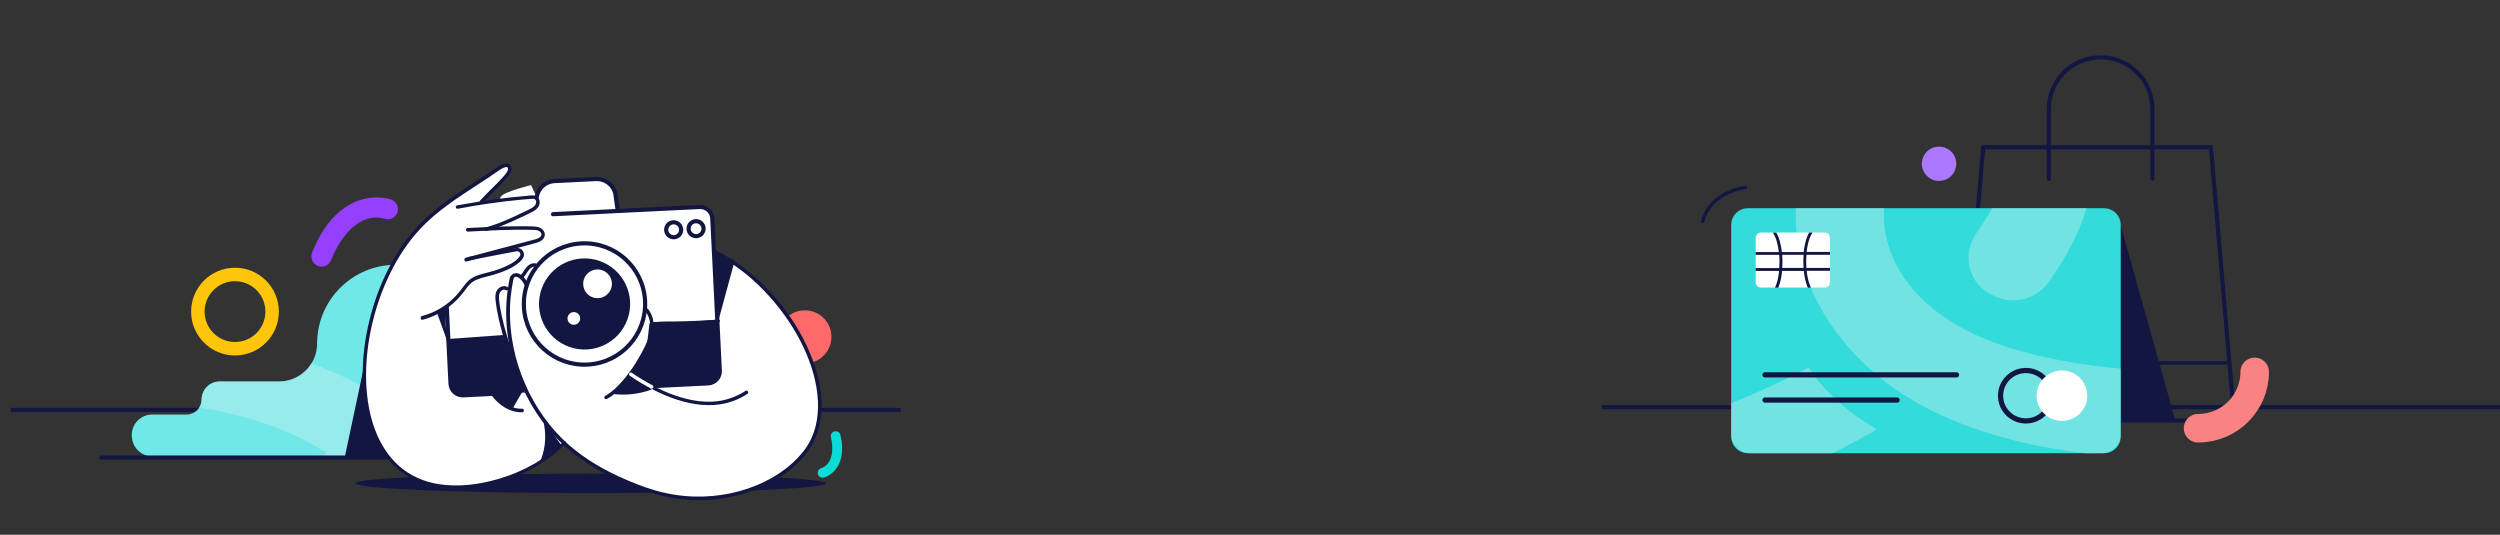 <svg width="1440" height="308" viewBox="0 0 1440 308" fill="none" xmlns="http://www.w3.org/2000/svg">
<rect x="0" y="0" width="1440" height="308" fill="#333333" stroke="none"/>
<g clip-path="url(#clip0)">
<g clip-path="url(#clip1)">
<g clip-path="url(#clip2)">
<path d="M517.838 236.083L7.208 236.083" stroke="#141642" stroke-width="2.4" stroke-miterlimit="10" stroke-linecap="round" stroke-linejoin="round"/>
<path d="M325.71 239.469C325.71 226.541 315.244 216.076 302.317 216.076H290.543C281.001 216.076 273.306 208.381 273.306 198.839V197.839C273.306 172.83 252.991 152.515 227.982 152.515C202.973 152.515 182.658 172.83 182.658 197.839C182.658 209.92 172.885 219.77 160.727 219.77H126.484C120.789 219.77 116.095 224.387 116.095 230.158C116.095 234.929 112.248 238.777 107.477 238.777H87.623C81.159 238.777 75.927 244.009 75.927 250.473V250.858C75.927 257.553 81.313 262.939 88.008 262.939H302.24C315.244 262.785 325.71 252.32 325.71 239.469Z" fill="#70E8E8"/>
<path opacity="0.6" d="M257.377 261.093C237.447 237.315 209.745 220.616 179.426 209.305C175.578 215.538 168.653 219.693 160.804 219.693H126.561C120.866 219.693 116.172 224.31 116.172 230.081C116.172 231.851 115.634 233.39 114.787 234.775C127.253 236.699 139.334 239.546 150.723 243.317C164.805 247.934 177.117 253.936 187.891 260.631C187.429 261.323 186.967 262.016 186.428 262.786H258.839C258.378 262.247 257.916 261.631 257.377 261.093Z" fill="#B2ECED"/>
<path d="M198.533 263.555L209.52 211.793L227.106 263.555L198.533 263.555Z" fill="#141642"/>
<path d="M135.355 200.872C147.17 200.872 156.748 191.294 156.748 179.48C156.748 167.665 147.17 158.087 135.355 158.087C123.541 158.087 113.963 167.665 113.963 179.48C113.963 191.294 123.541 200.872 135.355 200.872Z" stroke="#FFC50B" stroke-width="7.754" stroke-miterlimit="10" stroke-linecap="round" stroke-linejoin="round"/>
<path d="M463.63 209.305C472.068 209.305 478.907 202.465 478.907 194.028C478.907 185.59 472.068 178.751 463.63 178.751C455.193 178.751 448.354 185.59 448.354 194.028C448.354 202.465 455.193 209.305 463.63 209.305Z" fill="#FF6969"/>
<path d="M206.187 115.654C212.859 113.222 219.51 113.248 225.026 114.859C228.119 115.728 229.936 119.093 228.972 122.132C228.103 125.225 224.738 127.042 221.699 126.078C207.293 121.829 196.004 136.239 190.732 149.825C189.528 152.853 186.228 154.336 183.147 153.226C180.119 152.022 178.636 148.722 179.746 145.641C186.496 128.316 196.373 119.286 206.187 115.654Z" fill="#9640FF"/>
<path d="M481.92 269.557C479.997 272.327 477.38 274.174 474.687 275.021C473.225 275.482 471.609 274.713 471.147 273.251C470.686 271.789 471.455 270.173 472.917 269.711C479.766 267.402 480.228 258.63 478.612 251.858C478.227 250.319 479.15 248.857 480.689 248.472C482.228 248.088 483.69 249.011 484.075 250.55C486.153 259.169 484.768 265.402 481.92 269.557Z" fill="#0ADCD6"/>
<path d="M340.307 284.033C415.147 284.033 475.817 281.521 475.817 278.422C475.817 275.323 415.147 272.811 340.307 272.811C265.466 272.811 204.796 275.323 204.796 278.422C204.796 281.521 265.466 284.033 340.307 284.033Z" fill="#141642"/>
<path d="M411.77 145.046L411.309 145.069L410.358 125.777C410.165 121.858 406.862 118.939 403.019 119.128L356.443 121.425L355.724 117.762L354.483 111.351C353.234 106.328 348.594 102.859 343.368 103.116L319.388 104.299C314.239 104.553 309.886 108.465 309.137 113.587L305.864 106.583C295.752 109.316 286.873 112.065 288.239 114.772C282.263 115.452 283.523 116.006 277.559 116.916L277.382 116.463C282.055 111.224 285.319 108.675 289.992 103.437C291.522 101.666 294.38 98.675 293.586 96.634C292.964 94.969 291.312 94.281 285.726 98.177C277.979 103.567 271.474 107.586 263.643 112.826C258.345 116.323 253.378 120.266 248.572 124.355C201.078 164.294 191.001 272.422 254.251 280.167C273.01 282.478 303.683 276.42 324.983 255.261C337.74 267.113 353.152 274.982 370.881 281.427C409.084 295.261 447.095 281.753 463.691 260.518C488.249 228.874 455.678 166.765 411.77 145.046Z" fill="white"/>
<path d="M364.378 222.963L407.956 220.814C411.876 220.621 414.795 217.318 414.605 213.476L410.285 125.858C410.092 121.938 406.789 119.019 402.946 119.209L318.557 123.37" stroke="#141642" stroke-width="2.4" stroke-miterlimit="10" stroke-linecap="round" stroke-linejoin="round"/>
<path d="M257.343 177.237L259.503 221.046C259.696 224.966 262.999 227.885 266.842 227.695L298.353 226.142" stroke="#141642" stroke-width="2.4" stroke-miterlimit="10" stroke-linecap="round" stroke-linejoin="round"/>
<path d="M309.137 113.587C309.886 108.465 314.162 104.556 319.388 104.299L343.291 103.12C348.44 102.866 353.157 106.332 354.406 111.355L355.825 121.378" stroke="#141642" stroke-width="2.4" stroke-miterlimit="10" stroke-linecap="round" stroke-linejoin="round"/>
<path d="M243.585 184.156C249.896 182.458 255.747 179.242 260.7 174.992C263.137 172.868 265.33 170.449 267.283 167.887C268.295 166.527 269.303 165.091 270.476 163.877C271.649 162.664 272.99 161.75 274.501 161.137C277.745 159.744 281.262 159.185 284.602 158.173C288.092 157.076 291.651 155.822 294.876 154.045C296.299 153.205 297.717 152.287 298.975 151.224C300.082 150.245 301.332 149.027 301.721 147.544C302.041 146.219 301.584 144.777 300.536 143.828C300.052 143.389 299.418 143.035 298.719 142.916C297.862 142.727 297.101 142.918 296.26 143.037C292.282 143.618 288.396 144.503 284.426 145.238C280.533 145.97 276.567 146.781 272.673 147.513C271.682 147.716 270.69 147.919 269.772 148.041C269.238 148.144 268.964 148.851 269.141 149.305C269.325 149.912 269.87 150.039 270.405 149.936C277.96 148.485 285.439 147.037 292.995 145.586C293.91 145.387 294.905 145.261 295.82 145.062C296.277 144.962 296.662 144.943 297.119 144.844C297.35 144.832 297.503 144.825 297.73 144.736C297.807 144.733 297.884 144.729 297.961 144.725C298.114 144.717 298.038 144.721 298.114 144.717C298.579 144.772 298.975 144.983 299.301 145.352C299.543 145.572 299.724 146.102 299.739 146.409C299.75 146.64 299.754 146.717 299.692 147.028C299.623 147.186 299.484 147.501 299.338 147.662C298.907 148.299 298.396 148.864 297.881 149.352C296.777 150.408 295.508 151.241 294.159 152.001C291.161 153.689 287.832 154.932 284.569 155.94C281.305 156.949 277.946 157.577 274.768 158.735C273.18 159.353 271.677 160.12 270.42 161.184C269.086 162.251 268.07 163.534 267.059 164.893C265.182 167.451 263.224 169.936 260.94 172.052C256.526 176.276 251.136 179.47 245.297 181.375C244.54 181.644 243.856 181.832 243.095 182.023C241.657 182.556 242.294 184.528 243.585 184.156Z" fill="#141642"/>
<path d="M268.666 150.638C275.054 148.936 281.365 147.238 287.753 145.537C294.141 143.835 300.529 142.133 306.917 140.431C309.123 139.86 311.79 139.267 313.152 137.196C313.871 136.159 314.033 134.764 313.515 133.634C312.913 132.354 311.788 131.408 310.455 130.935C309.045 130.465 307.581 130.46 306.113 130.378C304.495 130.381 302.873 130.307 301.256 130.309C297.943 130.319 294.707 130.324 291.399 130.41C284.858 130.579 278.325 130.901 271.793 131.223C270.947 131.265 270.102 131.306 269.333 131.344C268.027 131.409 268.129 133.484 269.435 133.419C281.963 132.802 294.483 132.03 307.06 132.412C308.294 132.428 309.685 132.513 310.799 133.229C311.121 133.521 311.521 133.81 311.697 134.263C311.951 134.713 311.893 135.101 311.835 135.489C311.773 135.8 311.554 136.042 311.262 136.365C310.969 136.687 310.52 136.941 310.07 137.194C309.17 137.701 308.102 137.907 307.037 138.191C300.953 139.801 294.869 141.411 288.785 143.02C281.94 144.822 275.021 146.704 268.176 148.505C267.646 148.685 267.369 149.315 267.545 149.769C267.583 150.537 268.132 150.742 268.666 150.638Z" fill="#141642"/>
<path d="M280.276 132.962C285.072 131.801 289.677 129.879 294.202 127.884C296.539 126.844 298.876 125.804 301.209 124.687C302.339 124.169 303.393 123.655 304.519 123.06C305.572 122.546 306.626 122.032 307.675 121.441C309.843 120.101 311.424 117.789 310.681 115.206C310.309 113.915 309.341 113.038 308.092 112.714C306.686 112.321 305.16 112.628 303.781 112.773C297.336 113.322 290.976 114.02 284.623 114.873C278.27 115.726 271.925 116.732 265.588 117.892C264.823 118.007 263.985 118.202 263.22 118.317C262.686 118.42 262.413 119.127 262.589 119.581C262.773 120.188 263.319 120.315 263.853 120.212C275.836 117.926 287.923 116.174 300.117 115.034C301.65 114.881 303.184 114.728 304.644 114.656C305.72 114.603 307.242 114.22 308.198 114.866C308.759 115.301 308.954 116.139 308.762 116.919C308.58 117.929 307.923 118.655 307.108 119.312C306.139 119.976 305.086 120.49 304.032 121.004C303.052 121.438 302.153 121.944 301.172 122.378C298.989 123.41 296.729 124.446 294.545 125.478C289.721 127.642 284.74 129.737 279.563 130.994C279.028 131.097 278.755 131.804 278.931 132.258C279.192 132.861 279.745 133.142 280.276 132.962Z" fill="#141642"/>
<path d="M324.326 254.446C314.043 264.661 301.069 271.849 287.167 275.848C276.155 279.087 264.061 280.685 252.646 278.859C244.181 277.505 236.152 274.048 229.704 268.28C223.498 262.731 218.976 255.403 216.05 247.612C212.77 238.913 211.309 229.586 210.927 220.282C210.581 210.13 211.544 199.989 213.599 190.103C215.716 179.906 218.92 169.887 223.307 160.425C227.479 151.282 232.754 142.624 239.234 134.985C248.114 124.455 259.513 116.573 271.008 109.073C274.592 106.739 278.175 104.405 281.681 102.075C283.622 100.823 285.479 99.422 287.344 98.174C288.463 97.426 289.808 96.589 291.18 96.29C291.561 96.194 291.791 96.183 292.026 96.249C292.106 96.322 292.264 96.391 292.344 96.464C292.51 96.687 292.594 96.837 292.617 97.298C292.651 97.99 292.224 98.704 291.866 99.261C291.012 100.69 289.835 101.827 288.739 103.036C287.351 104.569 285.959 106.024 284.486 107.406C281.767 110.083 279.049 112.76 276.491 115.582C275.615 116.55 277.147 117.938 278.024 116.97C280.723 113.91 283.669 111.145 286.53 108.23C287.999 106.771 289.464 105.235 290.852 103.703C291.948 102.493 293.044 101.283 293.895 99.777C294.883 97.957 295.043 94.944 292.619 94.216C291.681 93.954 290.69 94.157 289.783 94.51C288.118 95.131 286.55 96.133 285.135 97.128C271.348 106.59 256.656 114.865 244.435 126.408C236.999 133.401 230.937 141.712 225.985 150.662C220.745 160.012 216.695 170.073 213.89 180.381C211.005 190.617 209.295 201.256 208.973 211.904C208.613 221.783 209.417 231.837 212.046 241.415C214.315 249.932 218.114 258.219 223.839 264.948C229.563 271.677 236.969 276.551 245.417 279.139C255.898 282.32 267.357 281.909 278.046 279.918C292.169 277.296 305.915 271.687 317.349 262.957C320.318 260.653 323.201 258.2 325.843 255.527C326.735 254.867 325.207 253.555 324.326 254.446Z" fill="#141642"/>
<path d="M293.7 159.882C290.37 175.147 291.004 191.141 294.982 206.199C298.865 220.877 305.795 234.866 315.386 246.566C323.995 257.082 334.729 265.413 346.683 271.911C352.78 275.232 359.08 278.003 365.599 280.532C373.06 283.4 380.651 285.8 388.57 287.027C403.321 289.304 418.666 288.009 432.746 282.923C444.557 278.719 455.848 271.768 463.84 261.974C470.086 254.27 473.002 244.65 473.209 234.778C473.447 223.98 470.68 213.176 466.49 203.213C461.779 192.043 455.257 181.655 447.405 172.412C439.55 163.091 430.283 154.842 419.869 148.345C417.407 146.848 414.872 145.432 412.268 144.174C411.084 143.616 410.172 145.433 411.356 145.991C422.016 151.244 431.548 158.632 439.827 167.161C448.187 175.763 455.374 185.579 460.904 196.169C465.927 205.86 469.682 216.384 470.835 227.268C471.839 236.695 470.783 246.531 466.112 254.928C463.565 259.523 460.062 263.47 456.151 266.976C451.503 271.135 446.278 274.551 440.712 277.291C428.153 283.534 413.887 286.395 399.846 286.009C391.976 285.78 384.053 284.476 376.546 282.227C369.665 280.178 362.904 277.429 356.438 274.435C344.457 268.939 333.091 261.872 323.694 252.551C313.406 242.349 305.541 229.716 300.405 216.179C295.081 201.957 292.702 186.511 294.111 171.341C294.471 167.702 295.062 164.052 295.806 160.394C295.972 159.076 293.947 158.637 293.7 159.882Z" fill="#141642"/>
<path d="M371.698 179.226C373.18 181.156 374.135 183.343 374.41 185.795C374.678 188.093 374.488 190.491 374.133 192.666C374.075 193.054 373.944 193.523 373.809 193.915C373.744 194.149 373.678 194.383 373.536 194.621C373.467 194.779 373.474 194.933 373.401 195.013C373.328 195.094 373.332 195.171 373.401 195.013C373.405 195.09 373.332 195.171 373.336 195.248C372.785 196.585 372.235 197.922 371.607 199.262C369.93 202.735 368.014 206.065 366.017 209.322C363.728 212.902 361.205 216.417 358.359 219.639C355.732 222.619 353.014 225.295 349.65 227.387C349.277 227.637 348.9 227.81 348.527 228.059C348.077 228.312 347.958 229.012 348.211 229.462C348.545 229.984 349.164 230.031 349.614 229.778C353.142 227.909 356.165 225.14 358.795 222.237C361.868 218.926 364.541 215.328 366.976 211.587C369.2 208.241 371.262 204.749 373.009 201.119C374.198 198.672 375.46 196.145 376.023 193.497C376.216 192.717 376.255 191.945 376.294 191.173C376.46 189.855 376.545 188.464 376.477 187.08C376.429 184.54 375.843 182.027 374.499 179.781C374.161 179.182 373.747 178.586 373.336 178.067C373.006 177.621 372.38 177.421 371.934 177.751C371.564 178.077 371.291 178.784 371.698 179.226Z" fill="#141642"/>
<path d="M295.801 160.317C296.001 159.691 296.831 159.342 297.531 159.462C298.618 159.639 299.509 160.52 300.239 161.254C301.786 162.95 302.745 165.214 302.936 167.516C303 168.822 305.075 168.72 305.011 167.414C304.782 164.343 303.401 161.329 301.135 159.13C300.083 158.103 298.574 157.176 297.04 157.329C295.584 157.477 294.242 158.391 293.926 159.793C293.452 161.127 295.477 161.566 295.801 160.317Z" fill="#141642"/>
<path d="M303.305 223.432C299.848 215.821 296.764 207.96 294.06 200.004C291.433 192.044 289.106 183.915 287.852 175.656C287.722 174.584 287.511 173.438 287.454 172.286C287.401 171.21 287.344 170.057 287.752 168.958C288.022 168.174 288.603 167.452 289.356 167.107C290.11 166.762 290.801 166.727 291.439 167.158C291.915 167.443 292.595 167.178 292.803 166.706C293.084 166.153 292.827 165.626 292.351 165.341C290.603 164.272 288.478 164.916 287.078 166.218C285.459 167.761 285.192 170.163 285.371 172.234C285.551 174.306 285.887 176.446 286.22 178.51C286.634 180.647 287.047 182.784 287.538 184.917C289.591 193.753 292.479 202.316 295.67 210.788C297.431 215.247 299.269 219.702 301.256 224.072C301.513 224.599 301.99 224.884 302.52 224.703C303.127 224.519 303.481 223.886 303.305 223.432Z" fill="#141642"/>
<path d="M301.335 160.045C302.95 158.424 303.762 156.15 305.458 154.602C306.123 154.03 306.873 153.608 307.722 153.643C308.337 153.613 309.124 153.959 309.381 154.486C309.638 155.012 310.115 155.297 310.645 155.117C311.099 154.94 311.529 154.303 311.276 153.853C310.075 151.37 307.055 151.056 304.89 152.473C302.499 153.978 301.636 156.794 299.729 158.737C298.849 159.628 300.381 161.016 301.335 160.045Z" fill="#141642"/>
<path d="M376.654 187.534C380.95 187.168 385.185 187.113 389.504 187.208C394.054 187.292 398.6 187.299 403.208 186.995C406.739 186.744 410.267 186.416 413.711 185.938C414.245 185.834 414.687 185.427 414.661 184.889C414.634 184.351 414.146 183.836 413.612 183.94C407.947 184.681 402.268 185.115 396.572 185.242C392.415 185.293 388.245 185.113 384.087 185.164C381.624 185.209 379.088 185.334 376.632 185.532C375.249 185.6 375.351 187.675 376.654 187.534Z" fill="#141642"/>
<path d="M290.398 192.942C282.958 193.617 275.434 194.143 267.986 194.664C265.146 194.881 262.379 195.017 259.539 195.234C259.574 195.926 259.608 196.618 259.642 197.31C263.097 197.062 266.628 196.811 270.083 196.564C275.609 196.137 281.135 195.71 286.665 195.361C287.972 195.296 289.198 195.159 290.504 195.094C291.88 194.873 291.782 192.874 290.398 192.942C286.943 193.19 283.412 193.441 279.957 193.688C274.431 194.115 268.905 194.542 263.375 194.891C262.068 194.956 260.842 195.093 259.536 195.158C258.229 195.222 258.331 197.297 259.638 197.233C267.086 196.711 274.614 196.263 282.058 195.665C284.898 195.448 287.657 195.158 290.497 194.941C291.803 194.876 291.778 192.797 290.398 192.942Z" fill="#141642"/>
<path d="M388.243 136.652C390.62 136.535 392.452 134.513 392.335 132.136C392.218 129.759 390.196 127.927 387.819 128.044C385.442 128.162 383.61 130.184 383.727 132.561C383.844 134.938 385.866 136.77 388.243 136.652Z" fill="white" stroke="#141642" stroke-width="2.4" stroke-miterlimit="10" stroke-linecap="round" stroke-linejoin="round"/>
<path d="M401.155 136.016C403.532 135.899 405.364 133.877 405.247 131.499C405.13 129.122 403.108 127.29 400.731 127.408C398.354 127.525 396.522 129.547 396.639 131.924C396.756 134.301 398.778 136.133 401.155 136.016Z" fill="white" stroke="#141642" stroke-width="2.4" stroke-miterlimit="10" stroke-linecap="round" stroke-linejoin="round"/>
<path d="M251.618 179.908L255.805 177.313C255.805 177.313 257.633 178.456 256.766 182.736C255.979 187.089 258.311 198.454 258.311 198.454L251.618 179.908Z" fill="#141642"/>
<path d="M283.012 227.514C286.156 231.905 290.807 235.605 296.113 236.961C297.673 237.347 299.222 237.501 300.84 237.499C302.146 237.434 302.048 235.436 300.737 235.423C295.661 235.597 290.99 233.053 287.426 229.531C286.455 228.577 285.552 227.466 284.727 226.351C283.986 225.386 282.267 226.472 283.012 227.514Z" fill="#141642"/>
<path d="M352.317 226.794L362.4 215.664L375.463 224.343C368.122 227.016 360.232 227.944 352.474 226.863L352.317 226.794Z" fill="#141642"/>
<path d="M423.191 150.107L413.736 184.935L411.77 145.046L423.191 150.107Z" fill="#141642"/>
<path d="M302.317 223.712C301.275 224.457 295.123 235.623 295.123 235.623L283.231 227.272L302.317 223.712Z" fill="#141642"/>
<path d="M312.83 241.607L313.465 245.12C314.744 252.299 313.878 259.738 310.895 266.434L323.514 256.72L312.83 241.607Z" fill="#141642"/>
<path d="M334.949 140.205C315.658 141.156 300.825 157.527 301.776 176.819C302.727 196.11 319.099 210.943 338.39 209.991C357.681 209.04 372.514 192.669 371.563 173.378C370.612 154.086 354.24 139.254 334.949 140.205Z" fill="white" stroke="#141642" stroke-width="2.4" stroke-miterlimit="10" stroke-linecap="round" stroke-linejoin="round"/>
<path d="M361.422 183.919C366.302 170.273 359.196 155.254 345.55 150.374C331.903 145.494 316.885 152.601 312.005 166.247C307.125 179.893 314.231 194.911 327.877 199.791C341.524 204.671 356.542 197.565 361.422 183.919Z" fill="#141642"/>
<path d="M330.771 188.255C333.445 188.124 335.506 185.849 335.374 183.175C335.242 180.5 332.967 178.439 330.293 178.571C327.619 178.703 325.558 180.978 325.69 183.652C325.822 186.326 328.097 188.387 330.771 188.255Z" fill="white" stroke="#141642" stroke-width="2.4" stroke-miterlimit="10" stroke-linecap="round" stroke-linejoin="round"/>
<path d="M344.652 172.932C349.873 172.675 353.897 168.234 353.64 163.013C353.382 157.792 348.941 153.768 343.72 154.025C338.499 154.283 334.475 158.724 334.733 163.945C334.99 169.166 339.431 173.19 344.652 172.932Z" fill="white" stroke="#141642" stroke-width="2.4" stroke-miterlimit="10" stroke-linecap="round" stroke-linejoin="round"/>
<path d="M302.434 226.094L268.694 227.758C263.775 228.001 259.658 224.197 259.419 219.355L258.286 196.375L290.566 194.783L302.434 226.094Z" fill="#141642"/>
<path d="M407.346 220.922L376.526 222.441L363.323 215.619L372.549 199.601L374.119 186.118L413.624 184.17L415.014 212.377C415.311 216.831 411.804 220.702 407.346 220.922Z" fill="#141642"/>
<path d="M362.902 216.487C370.315 221.515 378.159 225.905 386.557 229.035C395.582 232.365 405.387 234.347 414.945 232.874C420.525 231.983 425.818 229.95 430.52 226.867C431.639 226.119 430.476 224.404 429.434 225.149C425.405 227.813 420.796 229.658 416.069 230.661C411.568 231.577 406.868 231.577 402.296 231.032C393.07 229.869 384.196 226.455 376.048 222.157C371.857 219.975 367.805 217.478 363.899 214.82C363.423 214.535 362.742 214.8 362.534 215.273C362.169 215.676 362.426 216.203 362.902 216.487Z" fill="#141642"/>
<path d="M362.903 216.487C366.733 219.149 370.781 221.569 374.896 223.754C376.082 224.389 376.994 222.572 375.808 221.937C371.693 219.752 367.722 217.328 363.815 214.67C363.339 214.386 362.659 214.65 362.451 215.123C362.17 215.676 362.427 216.203 362.903 216.487Z" fill="white"/>
<path d="M223.119 263.555L58.37 263.555" stroke="#141642" stroke-width="2.4" stroke-miterlimit="10" stroke-linecap="round" stroke-linejoin="round"/>
</g>
</g>
<g clip-path="url(#clip3)">
<g clip-path="url(#clip4)">
<path d="M1142.33 84.811H1273.49L1287 242.235H1128.75L1142.33 84.811Z" stroke="#141642" stroke-width="2.4" stroke-miterlimit="10" stroke-linecap="round" stroke-linejoin="round"/>
<path d="M1284.12 209.048H1128.75" stroke="#141642" stroke-width="2" stroke-miterlimit="10" stroke-linecap="round" stroke-linejoin="round"/>
<path d="M923.279 234.521H1537.16" stroke="#141642" stroke-width="2.4" stroke-miterlimit="10" stroke-linecap="round" stroke-linejoin="round"/>
<path d="M1221.2 242.521V128.709L1253.1 242.521H1221.2Z" fill="#141642"/>
<path d="M1116.89 104.194C1122.37 104.194 1126.81 99.775 1126.81 94.323C1126.81 88.872 1122.37 84.453 1116.89 84.453C1111.42 84.453 1106.98 88.872 1106.98 94.323C1106.98 99.775 1111.42 104.194 1116.89 104.194Z" fill="#AC78FF"/>
<path d="M1211.9 261.046H1006.8C1001.48 261.046 997.168 256.754 997.168 251.461V129.513C997.168 124.22 1001.48 119.929 1006.8 119.929H1211.9C1217.22 119.929 1221.53 124.22 1221.53 129.513V251.533C1221.53 256.754 1217.22 261.046 1211.9 261.046Z" fill="#33DBDB"/>
<path opacity="0.5" d="M1134.93 191.453C1097.35 172.785 1083.69 144.676 1085.2 119.929H1034.39C1033.75 137.452 1037.56 154.976 1045.68 171.641C1058.9 198.605 1082.54 221.564 1112.37 236.37C1141.26 250.746 1173.09 257.827 1201.84 261.117H1210.25C1216.5 261.117 1221.53 256.11 1221.53 249.888V212.338C1189.55 209.477 1157.28 202.539 1134.93 191.453Z" fill="#B2ECED"/>
<path opacity="0.5" d="M1080.6 246.955C1054.44 231.935 1043.45 214.412 1042.01 211.98C1041.94 211.837 1041.72 211.766 1041.51 211.837C1027.49 219.204 1012.69 226.07 997.168 232.221V249.888C997.168 256.11 1002.2 261.117 1008.45 261.117H1055.52C1064.15 256.826 1072.48 252.32 1080.53 247.599C1080.89 247.456 1080.82 247.098 1080.6 246.955Z" fill="#B2ECED"/>
<path opacity="0.5" d="M1146.07 169.209C1146.65 169.495 1147.29 169.853 1147.87 170.139C1158.86 175.789 1172.45 172.857 1179.7 162.843C1185.96 154.189 1191.2 145.463 1195.37 136.666C1198.03 131.087 1200.18 125.508 1201.84 119.929H1147.44C1144.92 124.578 1141.97 129.299 1138.6 133.948C1130.12 145.678 1133.28 162.271 1146.07 169.209Z" fill="#B2ECED"/>
<path d="M1050.99 165.633H1014.27C1012.62 165.633 1011.25 164.274 1011.25 162.629V136.952C1011.25 135.307 1012.62 133.948 1014.27 133.948H1050.99C1052.65 133.948 1054.01 135.307 1054.01 136.952V162.629C1054.08 164.274 1052.72 165.633 1050.99 165.633Z" fill="white"/>
<path d="M1040.65 155.977H1054.08V154.332H1040.5C1040.43 153.045 1040.36 151.829 1040.36 150.541C1040.36 149.254 1040.43 147.966 1040.5 146.751H1054.08V145.105H1040.65C1040.93 142.245 1041.51 139.67 1042.23 137.595C1042.66 136.38 1043.3 134.949 1044.09 133.948H1042.08C1041.58 134.806 1041.08 135.807 1040.65 137.095C1039.85 139.384 1039.28 142.101 1038.92 145.177H1026.34C1025.84 140.814 1024.84 136.737 1023.11 134.019H1021.1C1022.89 136.308 1024.04 140.528 1024.62 145.177H1011.25V146.822H1024.84C1024.98 148.181 1024.98 149.611 1024.98 150.97C1024.98 152.115 1024.91 153.259 1024.84 154.404H1011.25V156.049H1024.76C1024.48 159.053 1023.9 161.771 1023.11 163.916C1022.89 164.488 1022.68 165.132 1022.39 165.704H1024.26C1024.4 165.347 1024.62 164.918 1024.76 164.488C1025.63 162.128 1026.2 159.196 1026.49 156.049H1038.99C1039.35 159.625 1040.14 163.058 1041.29 165.704H1043.09C1041.87 163.201 1041 159.696 1040.65 155.977ZM1026.56 154.332C1026.63 153.188 1026.7 152.115 1026.7 150.899C1026.7 149.54 1026.63 148.109 1026.56 146.751H1038.85C1038.78 147.966 1038.71 149.254 1038.71 150.541C1038.71 151.829 1038.78 153.045 1038.85 154.332H1026.56Z" fill="#141642"/>
<path d="M1016.64 215.914H1126.95" stroke="#141642" stroke-width="3" stroke-miterlimit="10" stroke-linecap="round" stroke-linejoin="round"/>
<path d="M1016.64 230.433H1092.75" stroke="#141642" stroke-width="3" stroke-miterlimit="10" stroke-linecap="round" stroke-linejoin="round"/>
<path d="M1166.91 242.449C1174.97 242.449 1181.5 235.949 1181.5 227.93C1181.5 219.911 1174.97 213.411 1166.91 213.411C1158.85 213.411 1152.32 219.911 1152.32 227.93C1152.32 235.949 1158.85 242.449 1166.91 242.449Z" stroke="#141642" stroke-width="3" stroke-miterlimit="10" stroke-linecap="round" stroke-linejoin="round"/>
<path d="M1187.68 242.449C1195.74 242.449 1202.27 235.949 1202.27 227.93C1202.27 219.911 1195.74 213.411 1187.68 213.411C1179.62 213.411 1173.09 219.911 1173.09 227.93C1173.09 235.949 1179.62 242.449 1187.68 242.449Z" fill="white"/>
<path d="M1239.78 102.978V62.71C1239.78 46.331 1226.41 33.028 1209.96 33.028C1193.5 33.028 1180.13 46.331 1180.13 62.71V103.049" stroke="#141642" stroke-width="2.4" stroke-miterlimit="10" stroke-linecap="round" stroke-linejoin="round"/>
<path d="M1298.71 214.198C1298.71 232.15 1284.12 246.669 1266.08 246.669" stroke="#F98383" stroke-width="16.43" stroke-miterlimit="10" stroke-linecap="round" stroke-linejoin="round"/>
<path d="M1005.44 108.045C998.666 108.768 984.257 113.679 980.79 127.546" stroke="#141642" stroke-width="2" stroke-linecap="round"/>
</g>
</g>
</g>
<defs>
<clipPath id="clip0">
<rect width="1440" height="308" fill="white"/>
</clipPath>
<clipPath id="clip1">
<rect width="519" height="237" fill="white" transform="translate(0.229 55)"/>
</clipPath>
<clipPath id="clip2">
<rect width="519" height="237" fill="white" transform="translate(0.229 55)"/>
</clipPath>
<clipPath id="clip3">
<rect width="518" height="240" fill="white" transform="translate(922.586 32)"/>
</clipPath>
<clipPath id="clip4">
<rect width="617" height="233" fill="white" transform="translate(921.742 31.604)"/>
</clipPath>
</defs>
</svg>

